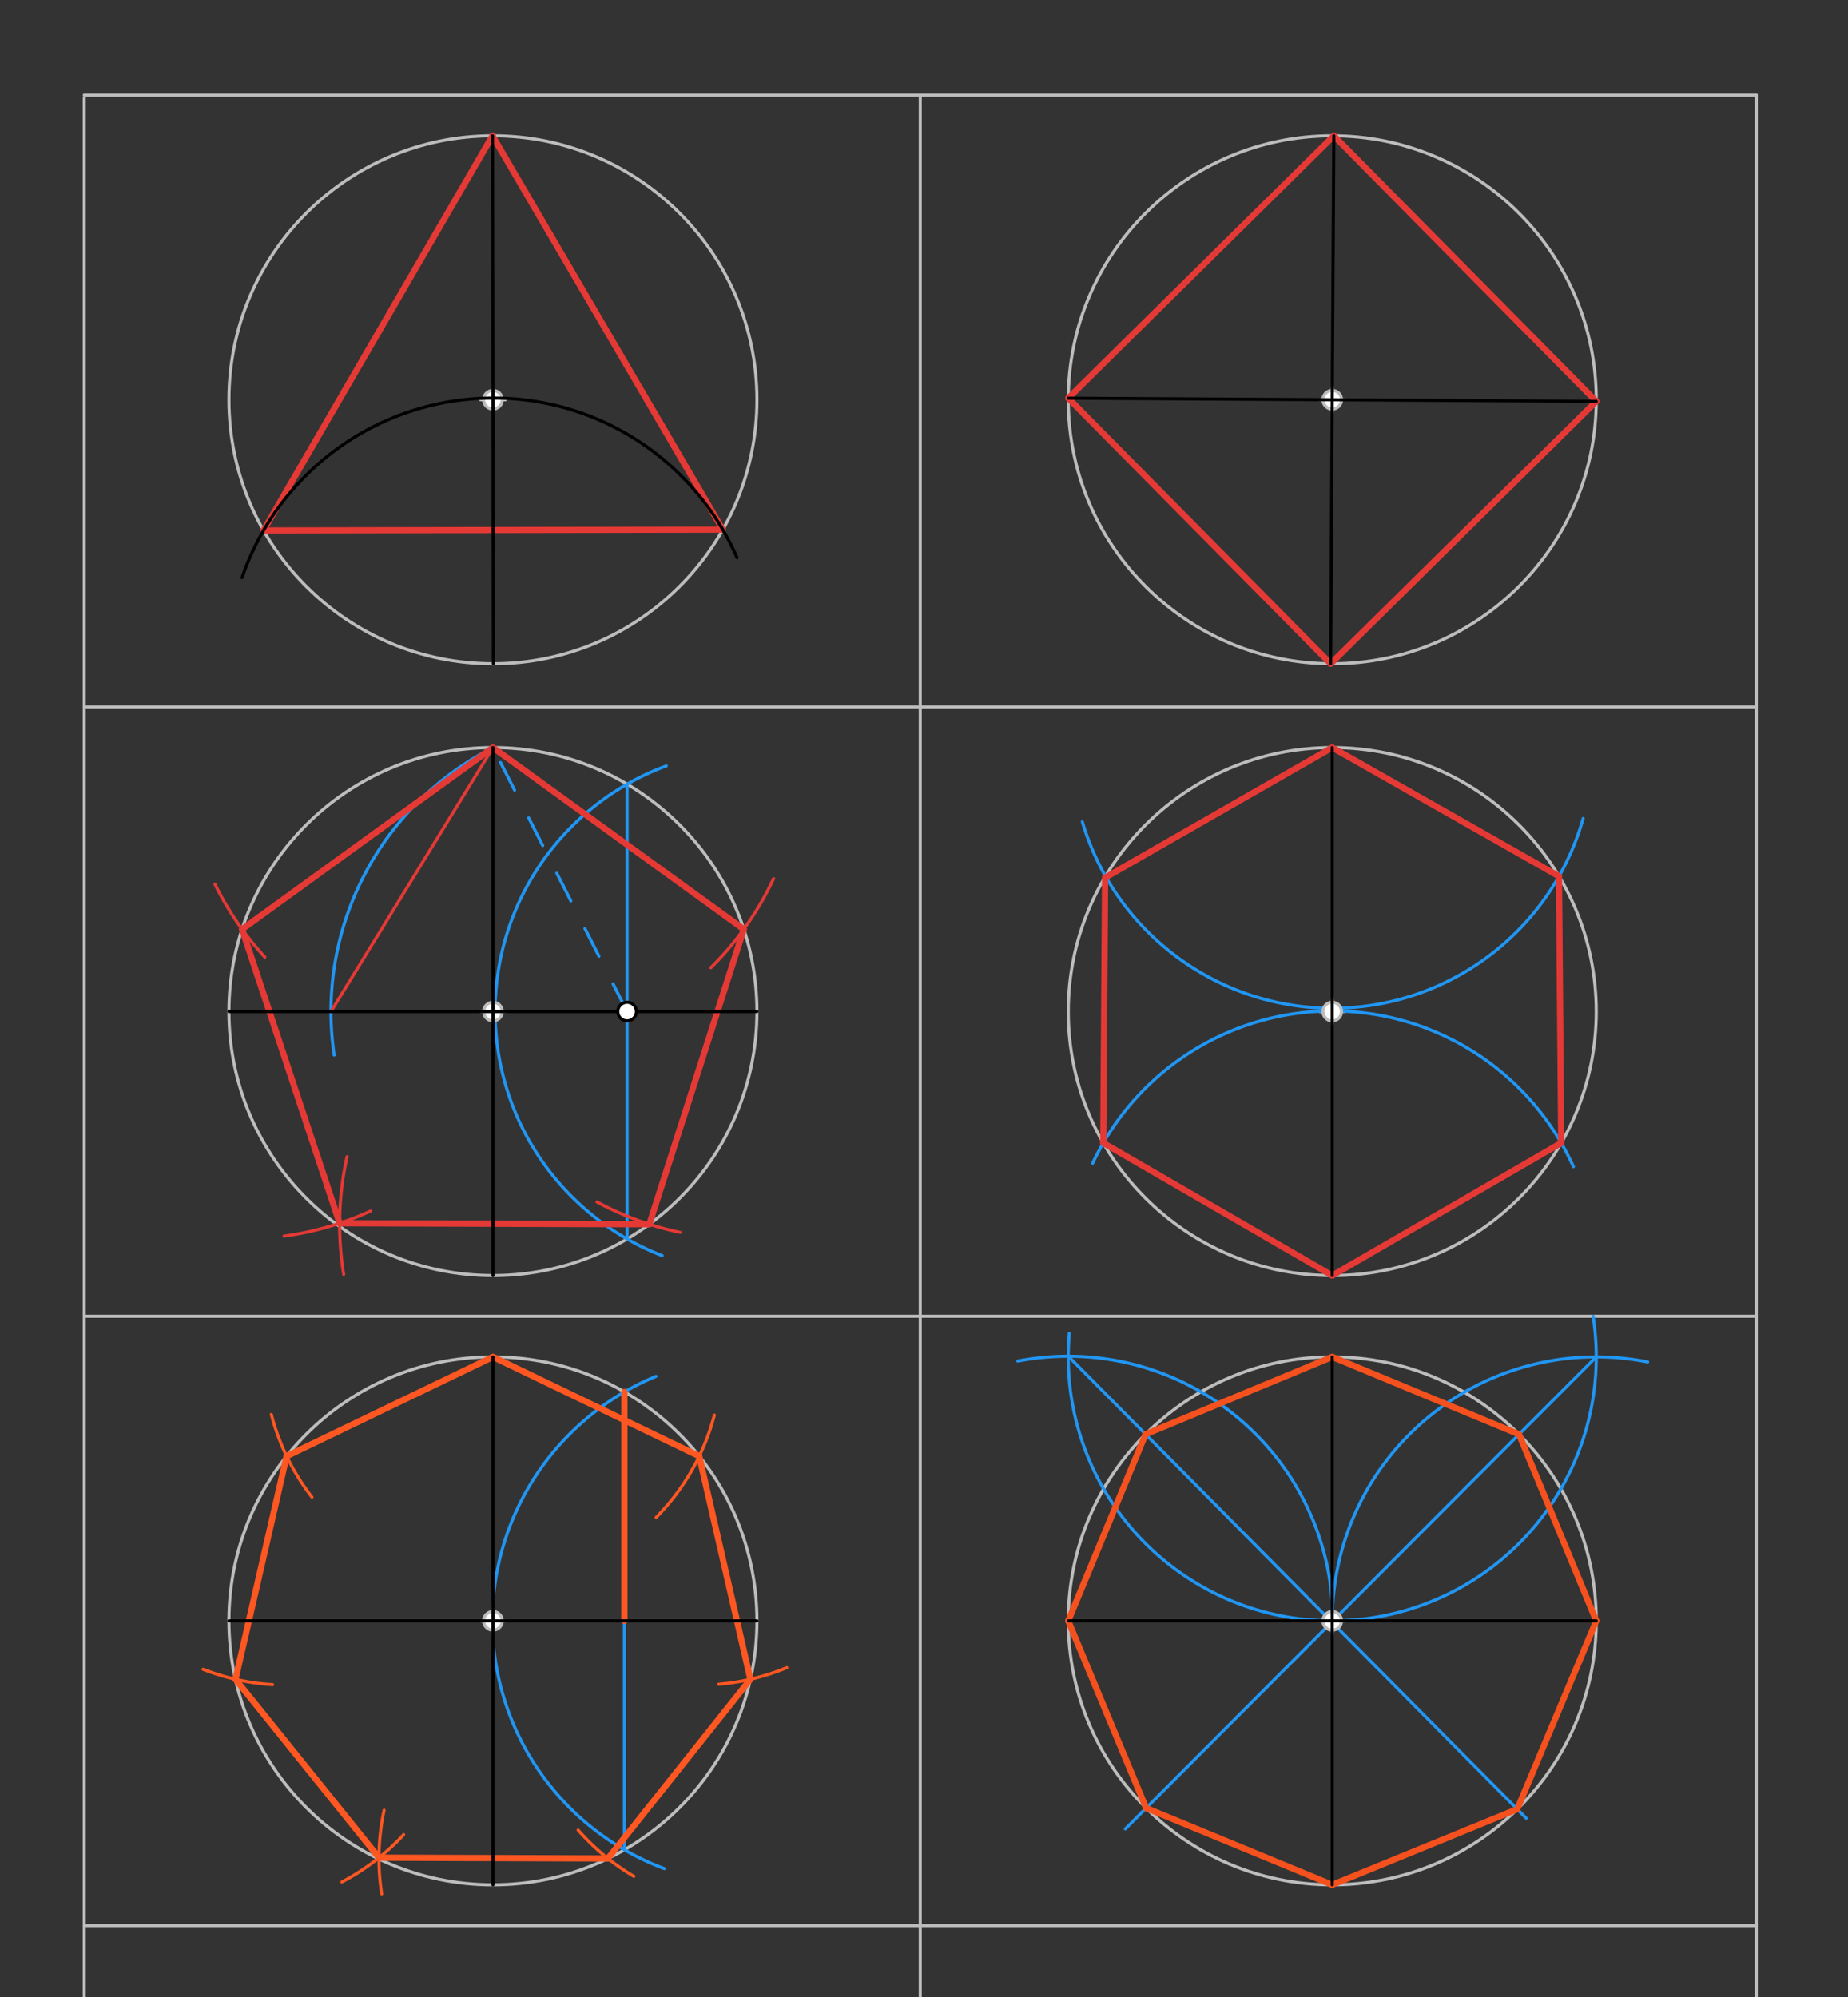 <svg xmlns="http://www.w3.org/2000/svg" class="svg--816" height="100%" preserveAspectRatio="xMidYMid meet" viewBox="0 0 595.276 643.465" width="100%"><rect x="0" y="0" width="595.276" height="643.465" fill="#333333" stroke="none"/><defs><marker id="marker-arrow" markerHeight="16" markerUnits="userSpaceOnUse" markerWidth="24" orient="auto-start-reverse" refX="24" refY="4" viewBox="0 0 24 8"><path d="M 0 0 L 24 4 L 0 8 z" stroke="inherit"></path></marker></defs><g class="aux-layer--949"><g class="element--733"><line stroke="#BDBDBD" stroke-dasharray="none" stroke-linecap="round" stroke-width="1" x1="27.141" x2="565.723" y1="30.656" y2="30.656"></line></g><g class="element--733"><line stroke="#BDBDBD" stroke-dasharray="none" stroke-linecap="round" stroke-width="1" x1="27.141" x2="565.723" y1="816.656" y2="816.656"></line></g><g class="element--733"><line stroke="#BDBDBD" stroke-dasharray="none" stroke-linecap="round" stroke-width="1" x1="27.141" x2="27.141" y1="816.656" y2="31.459"></line></g><g class="element--733"><line stroke="#BDBDBD" stroke-dasharray="none" stroke-linecap="round" stroke-width="1" x1="565.723" x2="565.723" y1="30.656" y2="815.853"></line></g><g class="element--733"><line stroke="#BDBDBD" stroke-dasharray="none" stroke-linecap="round" stroke-width="1" x1="27.141" x2="565.723" y1="620.357" y2="620.357"></line></g><g class="element--733"><line stroke="#BDBDBD" stroke-dasharray="none" stroke-linecap="round" stroke-width="1" x1="27.141" x2="565.723" y1="424.058" y2="424.058"></line></g><g class="element--733"><line stroke="#BDBDBD" stroke-dasharray="none" stroke-linecap="round" stroke-width="1" x1="27.141" x2="565.723" y1="227.759" y2="227.759"></line></g><g class="element--733"><line stroke="#BDBDBD" stroke-dasharray="none" stroke-linecap="round" stroke-width="1" x1="296.432" x2="296.432" y1="30.656" y2="816.656"></line></g><g class="element--733"><g class="center--a87"><line x1="154.786" y1="128.792" x2="162.786" y2="128.792" stroke="#BDBDBD" stroke-width="1" stroke-linecap="round"></line><line x1="158.786" y1="124.792" x2="158.786" y2="132.792" stroke="#BDBDBD" stroke-width="1" stroke-linecap="round"></line><circle class="hit--87b" cx="158.786" cy="128.792" r="4" stroke="none" fill="transparent"></circle></g><circle cx="158.786" cy="128.792" fill="none" r="85.039" stroke="#BDBDBD" stroke-dasharray="none" stroke-width="1"></circle></g><g class="element--733"><g class="center--a87"><line x1="425.141" y1="128.792" x2="433.141" y2="128.792" stroke="#BDBDBD" stroke-width="1" stroke-linecap="round"></line><line x1="429.141" y1="124.792" x2="429.141" y2="132.792" stroke="#BDBDBD" stroke-width="1" stroke-linecap="round"></line><circle class="hit--87b" cx="429.141" cy="128.792" r="4" stroke="none" fill="transparent"></circle></g><circle cx="429.141" cy="128.792" fill="none" r="85.039" stroke="#BDBDBD" stroke-dasharray="none" stroke-width="1"></circle></g><g class="element--733"><g class="center--a87"><line x1="154.786" y1="325.894" x2="162.786" y2="325.894" stroke="#BDBDBD" stroke-width="1" stroke-linecap="round"></line><line x1="158.786" y1="321.894" x2="158.786" y2="329.894" stroke="#BDBDBD" stroke-width="1" stroke-linecap="round"></line><circle class="hit--87b" cx="158.786" cy="325.894" r="4" stroke="none" fill="transparent"></circle></g><circle cx="158.786" cy="325.894" fill="none" r="85.039" stroke="#BDBDBD" stroke-dasharray="none" stroke-width="1"></circle></g><g class="element--733"><g class="center--a87"><line x1="425.141" y1="325.894" x2="433.141" y2="325.894" stroke="#BDBDBD" stroke-width="1" stroke-linecap="round"></line><line x1="429.141" y1="321.894" x2="429.141" y2="329.894" stroke="#BDBDBD" stroke-width="1" stroke-linecap="round"></line><circle class="hit--87b" cx="429.141" cy="325.894" r="4" stroke="none" fill="transparent"></circle></g><circle cx="429.141" cy="325.894" fill="none" r="85.039" stroke="#BDBDBD" stroke-dasharray="none" stroke-width="1"></circle></g><g class="element--733"><g class="center--a87"><line x1="154.786" y1="522.193" x2="162.786" y2="522.193" stroke="#BDBDBD" stroke-width="1" stroke-linecap="round"></line><line x1="158.786" y1="518.193" x2="158.786" y2="526.193" stroke="#BDBDBD" stroke-width="1" stroke-linecap="round"></line><circle class="hit--87b" cx="158.786" cy="522.193" r="4" stroke="none" fill="transparent"></circle></g><circle cx="158.786" cy="522.193" fill="none" r="85.039" stroke="#BDBDBD" stroke-dasharray="none" stroke-width="1"></circle></g><g class="element--733"><g class="center--a87"><line x1="425.141" y1="522.193" x2="433.141" y2="522.193" stroke="#BDBDBD" stroke-width="1" stroke-linecap="round"></line><line x1="429.141" y1="518.193" x2="429.141" y2="526.193" stroke="#BDBDBD" stroke-width="1" stroke-linecap="round"></line><circle class="hit--87b" cx="429.141" cy="522.193" r="4" stroke="none" fill="transparent"></circle></g><circle cx="429.141" cy="522.193" fill="none" r="85.039" stroke="#BDBDBD" stroke-dasharray="none" stroke-width="1"></circle></g><g class="element--733"><line stroke="#E53935" stroke-dasharray="none" stroke-linecap="round" stroke-width="2" x1="158.637" x2="84.9" y1="43.752" y2="170.893"></line></g><g class="element--733"><line stroke="#E53935" stroke-dasharray="none" stroke-linecap="round" stroke-width="2" x1="84.9" x2="232.82" y1="170.893" y2="170.633"></line></g><g class="element--733"><line stroke="#E53935" stroke-dasharray="none" stroke-linecap="round" stroke-width="2" x1="232.82" x2="158.637" y1="170.633" y2="43.752"></line></g><g class="element--733"><line stroke="#E53935" stroke-dasharray="none" stroke-linecap="round" stroke-width="2" x1="429.652" x2="344.103" y1="43.754" y2="128.28"></line></g><g class="element--733"><line stroke="#E53935" stroke-dasharray="none" stroke-linecap="round" stroke-width="2" x1="344.103" x2="428.629" y1="128.28" y2="213.83"></line></g><g class="element--733"><line stroke="#E53935" stroke-dasharray="none" stroke-linecap="round" stroke-width="2" x1="428.629" x2="514.178" y1="213.83" y2="129.303"></line></g><g class="element--733"><line stroke="#E53935" stroke-dasharray="none" stroke-linecap="round" stroke-width="2" x1="514.178" x2="429.652" y1="129.303" y2="43.754"></line></g><g class="element--733"><path d="M 214.635 246.76 A 84.346 84.346 0 0 0 213.286 404.517" fill="none" stroke="#2196F3" stroke-dasharray="none" stroke-linecap="round" stroke-width="1"></path></g><g class="element--733"><line stroke="#2196F3" stroke-dasharray="none" stroke-linecap="round" stroke-width="1" x1="201.997" x2="201.997" y1="252.651" y2="399.137"></line></g><g class="element--733"><line stroke="#2196F3" stroke-dasharray="10" stroke-linecap="round" stroke-width="1" x1="201.997" x2="158.786" y1="325.894" y2="240.855"></line></g><g class="element--733"><path d="M 158.786 240.855 A 95.388 95.388 0 0 0 107.642 339.897" fill="none" stroke="#2196F3" stroke-dasharray="none" stroke-linecap="round" stroke-width="1"></path></g><g class="element--733"><line stroke="#E53935" stroke-dasharray="none" stroke-linecap="round" stroke-width="1" x1="158.786" x2="106.609" y1="240.855" y2="325.894"></line></g><g class="element--733"><path d="M 69.221 284.813 A 99.771 99.771 0 0 0 85.323 308.363" fill="none" stroke="#E53935" stroke-dasharray="none" stroke-linecap="round" stroke-width="1"></path></g><g class="element--733"><path d="M 228.971 311.766 A 99.771 99.771 0 0 0 249.189 283.063" fill="none" stroke="#E53935" stroke-dasharray="none" stroke-linecap="round" stroke-width="1"></path></g><g class="element--733"><path d="M 91.503 398.233 A 99.771 99.771 0 0 0 119.399 390.152" fill="none" stroke="#E53935" stroke-dasharray="none" stroke-linecap="round" stroke-width="1"></path></g><g class="element--733"><path d="M 192.282 387.226 A 99.771 99.771 0 0 0 219.106 397.028" fill="none" stroke="#E53935" stroke-dasharray="none" stroke-linecap="round" stroke-width="1"></path></g><g class="element--733"><path d="M 110.709 410.53 A 99.771 99.771 0 0 1 111.798 372.644" fill="none" stroke="#E53935" stroke-dasharray="none" stroke-linecap="round" stroke-width="1"></path></g><g class="element--733"><line stroke="#E53935" stroke-dasharray="none" stroke-linecap="round" stroke-width="2" x1="158.786" x2="77.985" y1="240.855" y2="299.382"></line></g><g class="element--733"><line stroke="#E53935" stroke-dasharray="none" stroke-linecap="round" stroke-width="2" x1="77.985" x2="109.397" y1="299.382" y2="394.079"></line></g><g class="element--733"><line stroke="#E53935" stroke-dasharray="none" stroke-linecap="round" stroke-width="2" x1="109.397" x2="209.168" y1="394.079" y2="394.403"></line></g><g class="element--733"><line stroke="#E53935" stroke-dasharray="none" stroke-linecap="round" stroke-width="2" x1="209.168" x2="239.587" y1="394.403" y2="299.382"></line></g><g class="element--733"><line stroke="#E53935" stroke-dasharray="none" stroke-linecap="round" stroke-width="2" x1="239.587" x2="158.786" y1="299.382" y2="240.855"></line></g><g class="element--733"><path d="M 351.969 374.76 A 85.229 85.229 0 0 1 506.818 375.86" fill="none" stroke="#2196F3" stroke-dasharray="none" stroke-linecap="round" stroke-width="1"></path></g><g class="element--733"><path d="M 348.635 264.76 A 83.98 83.98 0 0 0 509.954 263.698" fill="none" stroke="#2196F3" stroke-dasharray="none" stroke-linecap="round" stroke-width="1"></path></g><g class="element--733"><line stroke="#E53935" stroke-dasharray="none" stroke-linecap="round" stroke-width="2" x1="429.141" x2="502.169" y1="240.855" y2="282.321"></line></g><g class="element--733"><line stroke="#E53935" stroke-dasharray="none" stroke-linecap="round" stroke-width="2" x1="502.169" x2="502.896" y1="282.321" y2="368.224"></line></g><g class="element--733"><line stroke="#E53935" stroke-dasharray="none" stroke-linecap="round" stroke-width="2" x1="502.896" x2="429.141" y1="368.224" y2="410.933"></line></g><g class="element--733"><line stroke="#E53935" stroke-dasharray="none" stroke-linecap="round" stroke-width="2" x1="429.141" x2="355.385" y1="410.933" y2="368.224"></line></g><g class="element--733"><line stroke="#E53935" stroke-dasharray="none" stroke-linecap="round" stroke-width="2" x1="355.385" x2="355.969" y1="368.224" y2="282.76"></line></g><g class="element--733"><line stroke="#E53935" stroke-dasharray="none" stroke-linecap="round" stroke-width="2" x1="355.969" x2="429.141" y1="282.76" y2="240.855"></line></g><g class="element--733"><path d="M 211.302 443.427 A 85.217 85.217 0 0 0 214.003 602.021" fill="none" stroke="#2196F3" stroke-dasharray="none" stroke-linecap="round" stroke-width="1"></path></g><g class="element--733"><line stroke="#2196F3" stroke-dasharray="none" stroke-linecap="round" stroke-width="1" x1="201.128" x2="201.128" y1="448.445" y2="595.942"></line></g><g class="element--733"><line stroke="#FF5722" stroke-dasharray="none" stroke-linecap="round" stroke-width="2" x1="201.128" x2="201.128" y1="448.445" y2="522.193"></line></g><g class="element--733"><path d="M 87.406 455.694 A 73.749 73.749 0 0 0 100.497 482.335" fill="none" stroke="#FF5722" stroke-dasharray="none" stroke-linecap="round" stroke-width="1"></path></g><g class="element--733"><path d="M 211.356 488.878 A 73.749 73.749 0 0 0 230.116 455.89" fill="none" stroke="#FF5722" stroke-dasharray="none" stroke-linecap="round" stroke-width="1"></path></g><g class="element--733"><path d="M 231.517 542.614 A 73.749 73.749 0 0 0 253.465 537.267" fill="none" stroke="#FF5722" stroke-dasharray="none" stroke-linecap="round" stroke-width="1"></path></g><g class="element--733"><path d="M 65.419 537.796 A 73.749 73.749 0 0 0 87.806 542.743" fill="none" stroke="#FF5722" stroke-dasharray="none" stroke-linecap="round" stroke-width="1"></path></g><g class="element--733"><path d="M 110.122 606.323 A 73.749 73.749 0 0 0 130.025 591.066" fill="none" stroke="#FF5722" stroke-dasharray="none" stroke-linecap="round" stroke-width="1"></path></g><g class="element--733"><path d="M 186.227 589.597 A 73.749 73.749 0 0 0 204.17 604.494" fill="none" stroke="#FF5722" stroke-dasharray="none" stroke-linecap="round" stroke-width="1"></path></g><g class="element--733"><path d="M 123.727 583.204 A 73.749 73.749 0 0 0 122.961 610.169" fill="none" stroke="#FF5722" stroke-dasharray="none" stroke-linecap="round" stroke-width="1"></path></g><g class="element--733"><line stroke="#FF5722" stroke-dasharray="none" stroke-linecap="round" stroke-width="2" x1="158.786" x2="92.331" y1="437.154" y2="469.133"></line></g><g class="element--733"><line stroke="#FF5722" stroke-dasharray="none" stroke-linecap="round" stroke-width="2" x1="92.331" x2="75.857" y1="469.133" y2="541.018"></line></g><g class="element--733"><line stroke="#FF5722" stroke-dasharray="none" stroke-linecap="round" stroke-width="2" x1="75.857" x2="122.071" y1="541.018" y2="598.491"></line></g><g class="element--733"><line stroke="#FF5722" stroke-dasharray="none" stroke-linecap="round" stroke-width="2" x1="122.071" x2="195.82" y1="598.491" y2="598.745"></line></g><g class="element--733"><line stroke="#FF5722" stroke-dasharray="none" stroke-linecap="round" stroke-width="2" x1="195.82" x2="241.716" y1="598.745" y2="541.018"></line></g><g class="element--733"><line stroke="#FF5722" stroke-dasharray="none" stroke-linecap="round" stroke-width="2" x1="241.716" x2="225.241" y1="541.018" y2="469.133"></line></g><g class="element--733"><line stroke="#FF5722" stroke-dasharray="none" stroke-linecap="round" stroke-width="2" x1="225.241" x2="158.786" y1="469.133" y2="437.154"></line></g><g class="element--733"><path d="M 429.141 522.193 A 85.039 85.039 0 0 1 530.736 438.781" fill="none" stroke="#2196F3" stroke-dasharray="none" stroke-linecap="round" stroke-width="1"></path></g><g class="element--733"><path d="M 429.141 522.193 A 85.039 85.039 0 0 0 513.171 424.094" fill="none" stroke="#2196F3" stroke-dasharray="none" stroke-linecap="round" stroke-width="1"></path></g><g class="element--733"><line stroke="#2196F3" stroke-dasharray="none" stroke-linecap="round" stroke-width="1" x1="514.18" x2="362.491" y1="437.154" y2="589.223"></line></g><g class="element--733"><path d="M 429.354 522.193 A 85.039 85.039 0 0 1 344.441 429.56" fill="none" stroke="#2196F3" stroke-dasharray="none" stroke-linecap="round" stroke-width="1"></path></g><g class="element--733"><path d="M 429.354 522.193 A 85.252 85.252 0 0 0 327.855 438.503" fill="none" stroke="#2196F3" stroke-dasharray="none" stroke-linecap="round" stroke-width="1"></path></g><g class="element--733"><line stroke="#2196F3" stroke-dasharray="none" stroke-linecap="round" stroke-width="1" x1="344.102" x2="491.634" y1="436.941" y2="585.795"></line></g><g class="element--733"><line stroke="#F4511E" stroke-dasharray="none" stroke-linecap="round" stroke-width="2" x1="429.141" x2="489.304" y1="437.154" y2="462.093"></line></g><g class="element--733"><line stroke="#F4511E" stroke-dasharray="none" stroke-linecap="round" stroke-width="2" x1="489.304" x2="514.18" y1="462.093" y2="522.193"></line></g><g class="element--733"><line stroke="#F4511E" stroke-dasharray="none" stroke-linecap="round" stroke-width="2" x1="514.18" x2="488.729" y1="522.193" y2="582.864"></line></g><g class="element--733"><line stroke="#F4511E" stroke-dasharray="none" stroke-linecap="round" stroke-width="2" x1="488.729" x2="429.141" y1="582.864" y2="607.233"></line></g><g class="element--733"><line stroke="#F4511E" stroke-dasharray="none" stroke-linecap="round" stroke-width="2" x1="429.141" x2="369.191" y1="607.233" y2="582.507"></line></g><g class="element--733"><line stroke="#F4511E" stroke-dasharray="none" stroke-linecap="round" stroke-width="2" x1="369.191" x2="344.101" y1="582.507" y2="522.193"></line></g><g class="element--733"><line stroke="#F4511E" stroke-dasharray="none" stroke-linecap="round" stroke-width="2" x1="344.101" x2="369.004" y1="522.193" y2="462.066"></line></g><g class="element--733"><line stroke="#F4511E" stroke-dasharray="none" stroke-linecap="round" stroke-width="2" x1="369.004" x2="429.141" y1="462.066" y2="437.154"></line></g><g class="element--733"><circle cx="158.786" cy="128.792" r="3" stroke="#BDBDBD" stroke-width="1" fill="#ffffff"></circle>}</g><g class="element--733"><circle cx="158.786" cy="325.894" r="3" stroke="#BDBDBD" stroke-width="1" fill="#ffffff"></circle>}</g><g class="element--733"><circle cx="158.786" cy="522.193" r="3" stroke="#BDBDBD" stroke-width="1" fill="#ffffff"></circle>}</g><g class="element--733"><circle cx="158.786" cy="720.193" r="3" stroke="#BDBDBD" stroke-width="1" fill="#ffffff"></circle>}</g><g class="element--733"><circle cx="429.141" cy="128.792" r="3" stroke="#BDBDBD" stroke-width="1" fill="#ffffff"></circle>}</g><g class="element--733"><circle cx="429.141" cy="325.894" r="3" stroke="#BDBDBD" stroke-width="1" fill="#ffffff"></circle>}</g><g class="element--733"><circle cx="429.141" cy="522.193" r="3" stroke="#BDBDBD" stroke-width="1" fill="#ffffff"></circle>}</g><g class="element--733"><circle cx="429.141" cy="720.193" r="3" stroke="#BDBDBD" stroke-width="1" fill="#ffffff"></circle>}</g></g><g class="main-layer--75a"><g class="element--733"><line stroke="#000000" stroke-dasharray="none" stroke-linecap="round" stroke-width="1" x1="158.936" x2="158.637" y1="213.831" y2="43.752"></line></g><g class="element--733"><path d="M 77.969 186.094 A 85.586 85.586 0 0 1 237.409 179.671" fill="none" stroke="#000000" stroke-dasharray="none" stroke-linecap="round" stroke-width="1"></path></g><g class="element--733"><line stroke="#000000" stroke-dasharray="none" stroke-linecap="round" stroke-width="1" x1="429.652" x2="428.629" y1="43.754" y2="213.83"></line></g><g class="element--733"><line stroke="#000000" stroke-dasharray="none" stroke-linecap="round" stroke-width="1" x1="344.103" x2="514.178" y1="128.28" y2="129.303"></line></g><g class="element--733"><line stroke="#000000" stroke-dasharray="none" stroke-linecap="round" stroke-width="1" x1="158.786" x2="158.786" y1="240.855" y2="410.933"></line></g><g class="element--733"><line stroke="#000000" stroke-dasharray="none" stroke-linecap="round" stroke-width="1" x1="73.747" x2="243.826" y1="325.894" y2="325.894"></line></g><g class="element--733"><line stroke="#000000" stroke-dasharray="none" stroke-linecap="round" stroke-width="1" x1="429.141" x2="429.141" y1="240.855" y2="410.933"></line></g><g class="element--733"><line stroke="#000000" stroke-dasharray="none" stroke-linecap="round" stroke-width="1" x1="158.786" x2="158.786" y1="437.154" y2="607.233"></line></g><g class="element--733"><line stroke="#000000" stroke-dasharray="none" stroke-linecap="round" stroke-width="1" x1="73.747" x2="243.826" y1="522.193" y2="522.193"></line></g><g class="element--733"><line stroke="#000000" stroke-dasharray="none" stroke-linecap="round" stroke-width="1" x1="429.141" x2="429.141" y1="437.154" y2="607.233"></line></g><g class="element--733"><line stroke="#000000" stroke-dasharray="none" stroke-linecap="round" stroke-width="1" x1="344.101" x2="514.18" y1="522.193" y2="522.193"></line></g><g class="element--733"><circle cx="201.997" cy="325.894" r="3" stroke="#000000" stroke-width="1" fill="#ffffff"></circle>}</g></g><g class="snaps-layer--ac6"></g><g class="temp-layer--52d"></g></svg>